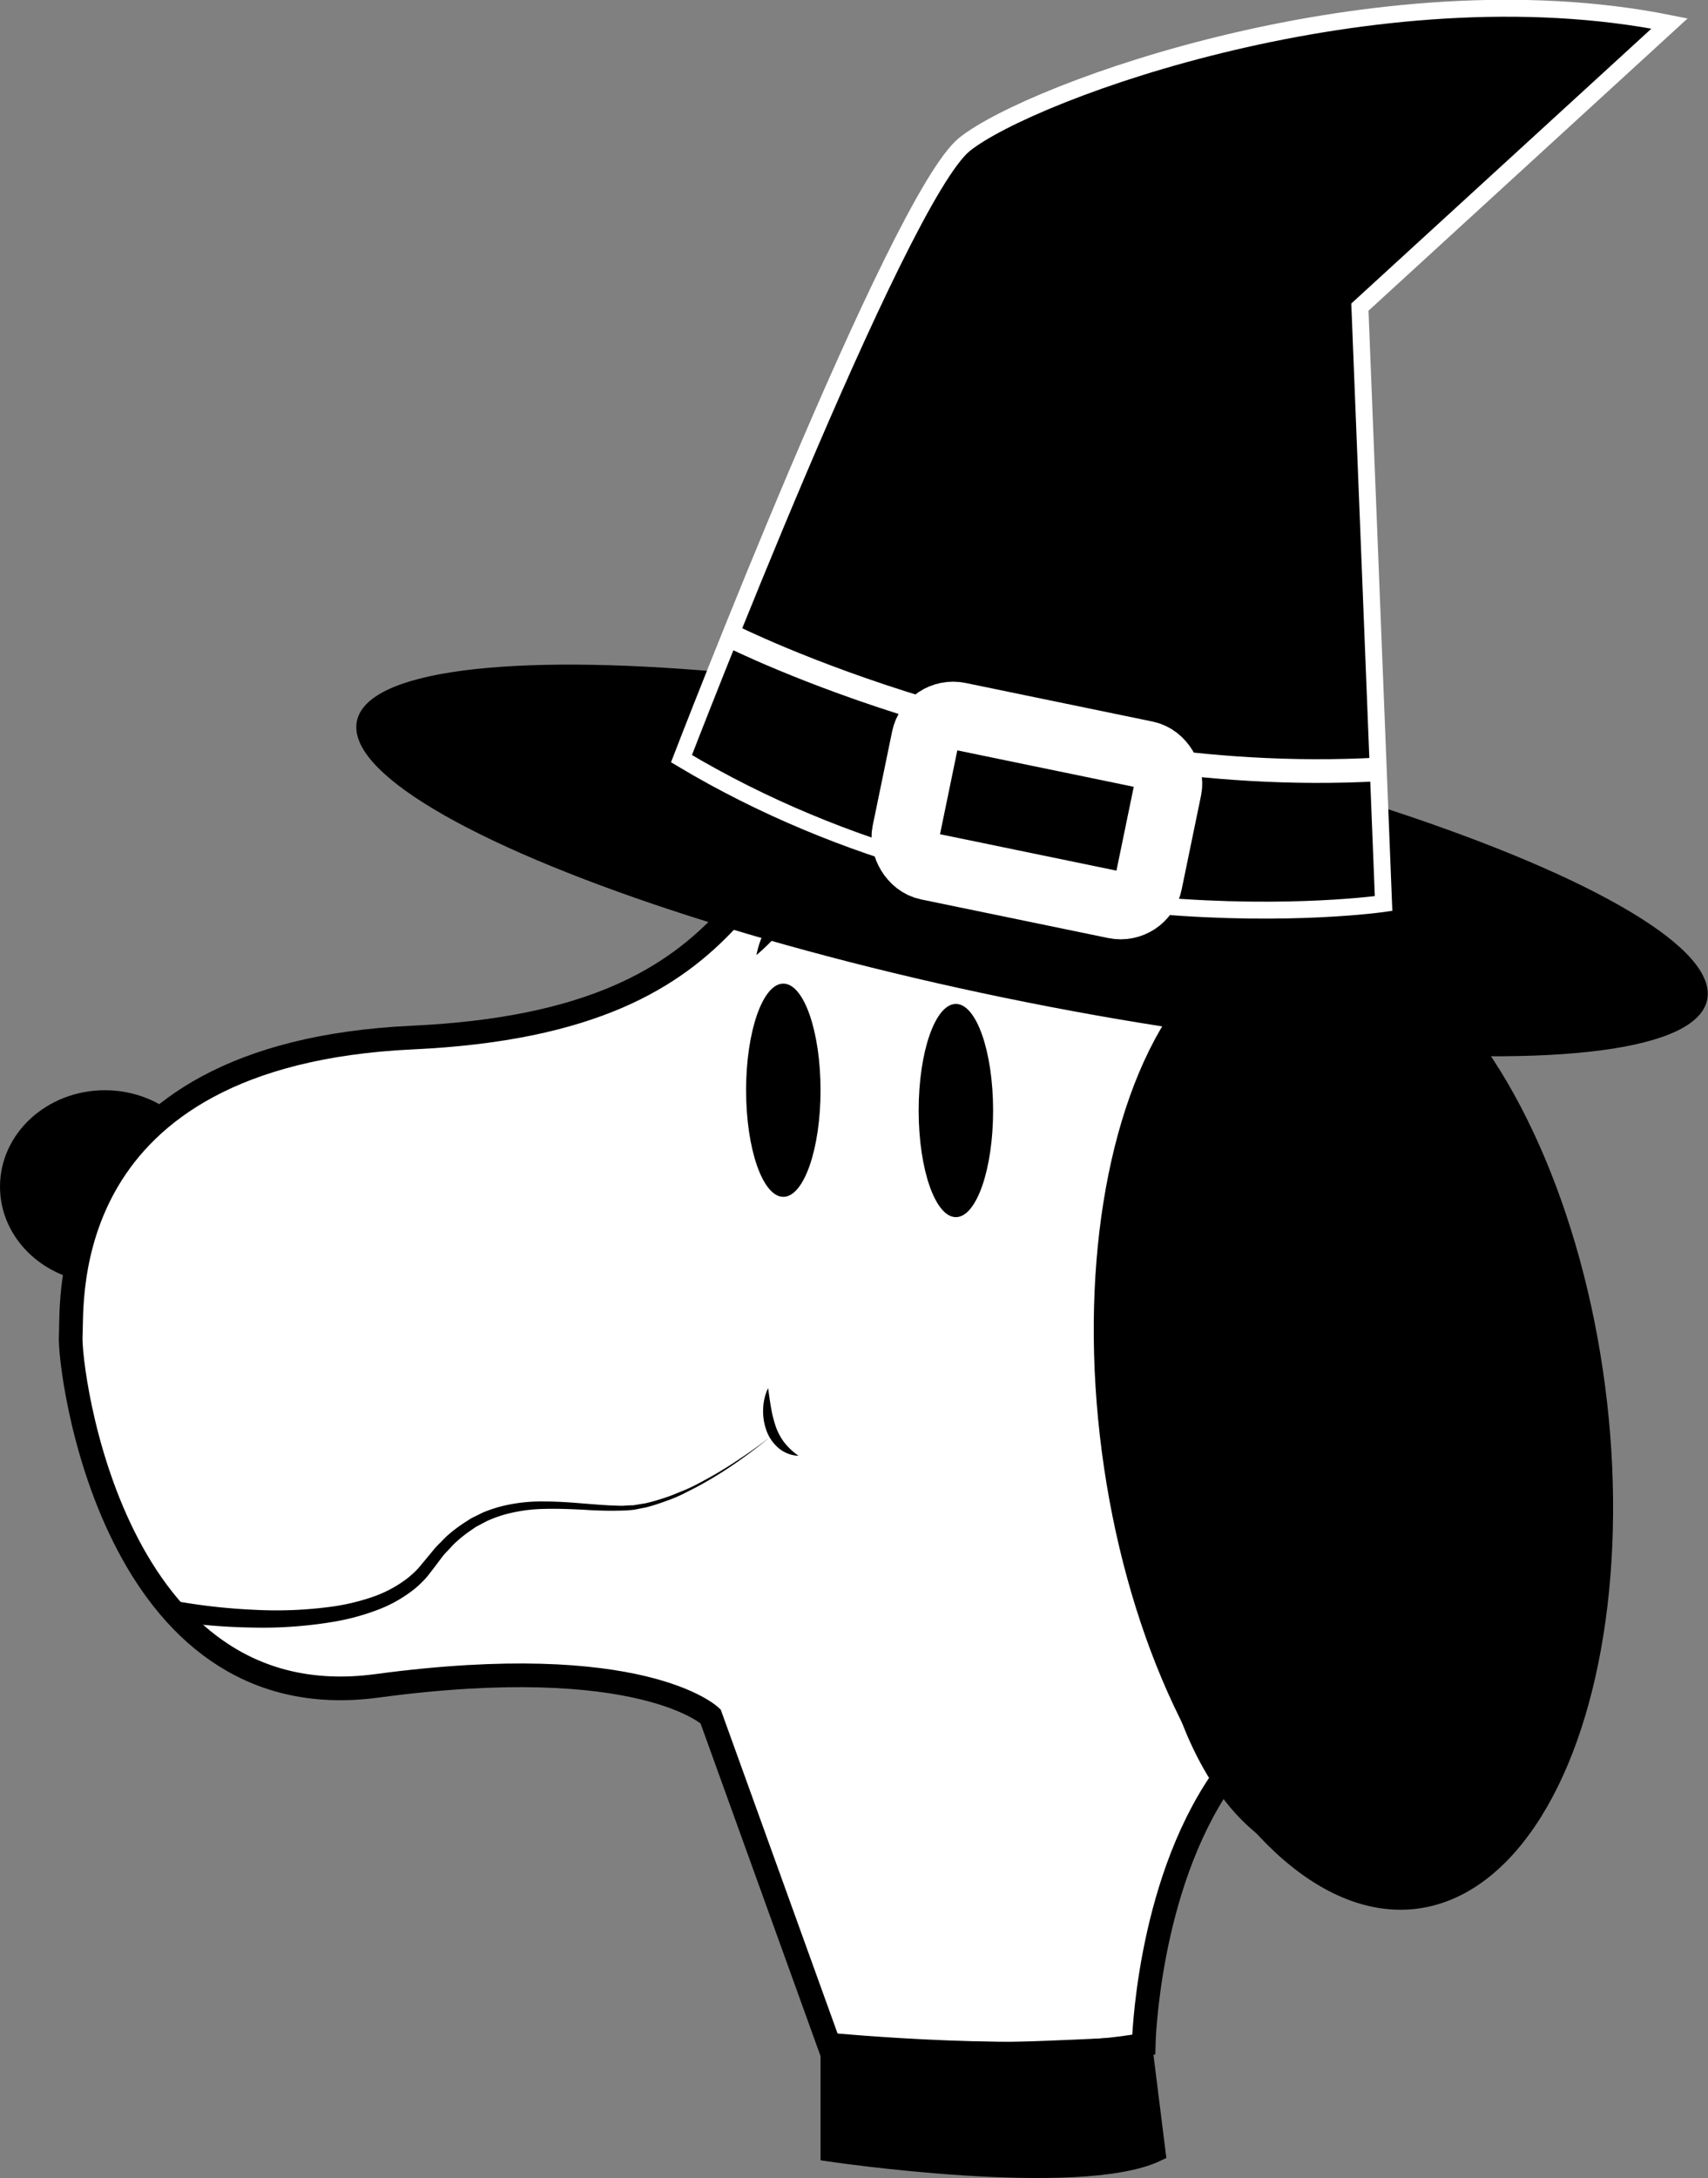 <?xml version="1.0" encoding="UTF-8"?> <svg xmlns="http://www.w3.org/2000/svg" id="Слой_1" data-name="Слой 1" viewBox="0 0 504.78 643.5"><rect x="0" y="0" width="504.78" height="643.5" fill="#808080" stroke="none"/><defs><style>.cls-1{fill:#fff;}.cls-1,.cls-2,.cls-6{stroke:#000;}.cls-1,.cls-2,.cls-3,.cls-4,.cls-5,.cls-6{stroke-miterlimit:10;}.cls-1,.cls-4{stroke-width:7px;}.cls-3,.cls-4,.cls-5{stroke:#fff;}.cls-3,.cls-6{stroke-width:5px;}.cls-4,.cls-5{fill:none;}.cls-5{stroke-width:20px;}</style></defs><ellipse cx="31" cy="350.61" rx="31" ry="28.5"></ellipse><path class="cls-1" d="M1007.61,532.61C999,609,1004.5,754.5,1105.85,704.14c72.06-54.2-9.24-249.45-36.34-292.56s-102.86-45-144.13-22.79-32,78.22-138,83.15S687,550.16,686.4,560s12.27,114,90.49,103.48,98.61,9,98.61,9l35,97s62,6,93,0c0,0,1-46,23-78" transform="translate(-665.5 -165.39)"></path><ellipse cx="1065.5" cy="584.5" rx="75" ry="146" transform="translate(-732.38 -22.07) rotate(-7.46)"></ellipse><ellipse cx="282.5" cy="328.11" rx="11" ry="31.5"></ellipse><ellipse cx="231.5" cy="322.11" rx="11" ry="31.5"></ellipse><path d="M717.08,638.37A175.87,175.87,0,0,0,740.56,641a121.53,121.53,0,0,0,23.53-1,64.3,64.3,0,0,0,11.31-2.72A36.45,36.45,0,0,0,785.51,632a25.08,25.08,0,0,0,2.15-1.81,18.38,18.38,0,0,0,1.92-2l.89-1.08,1-1.19,2-2.42a25.21,25.21,0,0,1,2.11-2.28c.74-.73,1.44-1.51,2.21-2.2a43.49,43.49,0,0,1,5-3.78l1.32-.85.66-.42.7-.35,2.81-1.38a41.79,41.79,0,0,1,5.92-1.94A49.26,49.26,0,0,1,826.32,609c4.07,0,8.1.31,12.1.64,2,.16,4,.32,6,.44,1,.08,2,.1,3,.14l1.49.05c.49,0,1,0,1.47-.06l1.46-.07.73,0,.73-.12,2.92-.47a57.08,57.08,0,0,0,5.71-1.63c1.9-.59,3.72-1.41,5.58-2.15s3.63-1.66,5.39-2.61A116.64,116.64,0,0,0,883.22,597c3.35-2.2,6.64-4.5,9.78-7-3.06,2.59-6.28,5-9.57,7.31a118.26,118.26,0,0,1-10.21,6.42c-1.74,1-3.56,1.88-5.35,2.8s-3.67,1.7-5.59,2.36a60.21,60.21,0,0,1-5.8,1.85l-3,.59-.76.14-.77.07-1.53.12a113.65,113.65,0,0,1-12.12-.2c-4-.2-8-.37-11.95-.26a47.19,47.19,0,0,0-11.59,1.63,37.16,37.16,0,0,0-5.44,2l-2.55,1.35-.64.34-.59.41-1.19.82a39.92,39.92,0,0,0-4.48,3.63c-.7.66-1.33,1.41-2,2.11a21,21,0,0,0-1.91,2.19L794.22,628l-1.88,2.45a21.2,21.2,0,0,1-2.14,2.4,25.41,25.41,0,0,1-2.38,2.14,40.15,40.15,0,0,1-11,6.14,68.33,68.33,0,0,1-12,3.29,126.29,126.29,0,0,1-24.44,1.84,181.15,181.15,0,0,1-24.41-2Z" transform="translate(-665.5 -165.39)"></path><path d="M892.5,575.5c.3,2.06.55,4,.89,5.9a35.64,35.64,0,0,0,1.37,5.43,17,17,0,0,0,2.53,4.74,19.47,19.47,0,0,0,4.21,3.93,9.68,9.68,0,0,1-5.9-2.27,12.31,12.31,0,0,1-3.66-5.4,17,17,0,0,1-.9-6.29A15.54,15.54,0,0,1,892.5,575.5Z" transform="translate(-665.5 -165.39)"></path><path d="M937,448a26,26,0,0,1,3.09-8.31,21.16,21.16,0,0,1,2.66-3.74,12.5,12.5,0,0,1,1.91-1.73A6,6,0,0,1,948,433a6.08,6.08,0,0,1,3.34,1.21,13,13,0,0,1,1.91,1.73,21.45,21.45,0,0,1,2.67,3.74A26,26,0,0,1,959,448c-2.31-1.94-4.28-4-6.22-5.95-1-1-1.92-1.93-2.86-2.73a9.77,9.77,0,0,0-1.35-1c-.38-.27-.76-.32-.57-.3s-.19,0-.58.3a11.19,11.19,0,0,0-1.34,1c-.94.81-1.9,1.77-2.86,2.74C941.27,444,939.31,446.06,937,448Z" transform="translate(-665.5 -165.39)"></path><path d="M889.06,447.57a26.19,26.19,0,0,1,3.09-8.31,21.23,21.23,0,0,1,2.67-3.74,12.4,12.4,0,0,1,1.9-1.73,6,6,0,0,1,3.34-1.22,6.12,6.12,0,0,1,3.35,1.21,12.93,12.93,0,0,1,1.9,1.73,21.45,21.45,0,0,1,2.67,3.74,25.76,25.76,0,0,1,3.08,8.32c-2.31-1.94-4.27-4-6.22-5.95-1-1-1.92-1.93-2.86-2.73a10.37,10.37,0,0,0-1.34-1c-.39-.27-.77-.32-.58-.3s-.18,0-.57.3a10.49,10.49,0,0,0-1.35,1c-.94.81-1.89,1.77-2.86,2.74C893.34,443.57,891.37,445.63,889.06,447.57Z" transform="translate(-665.5 -165.39)"></path><ellipse class="cls-2" cx="970.57" cy="419.65" rx="40.88" ry="203.23" transform="translate(-302.14 1119.95) rotate(-78.34)"></ellipse><path class="cls-3" d="M866.9,389.54S930.8,223.77,950.61,208s121.68-53,208.31-35.67l-91.52,83.8,7,176.21S965,448.22,866.9,389.54Z" transform="translate(-665.5 -165.39)"></path><path class="cls-4" d="M881.29,353.17s89.28,45.16,191.55,39.55" transform="translate(-665.5 -165.39)"></path><rect class="cls-5" x="935.28" y="382.27" width="73.24" height="45.29" rx="8.39" transform="translate(-563.57 -353.52) rotate(11.66)"></rect><path class="cls-6" d="M910.5,769.5v32s74,11,97,0l-4-32S915.5,774.5,910.5,769.5Z" transform="translate(-665.5 -165.39)"></path></svg> 
